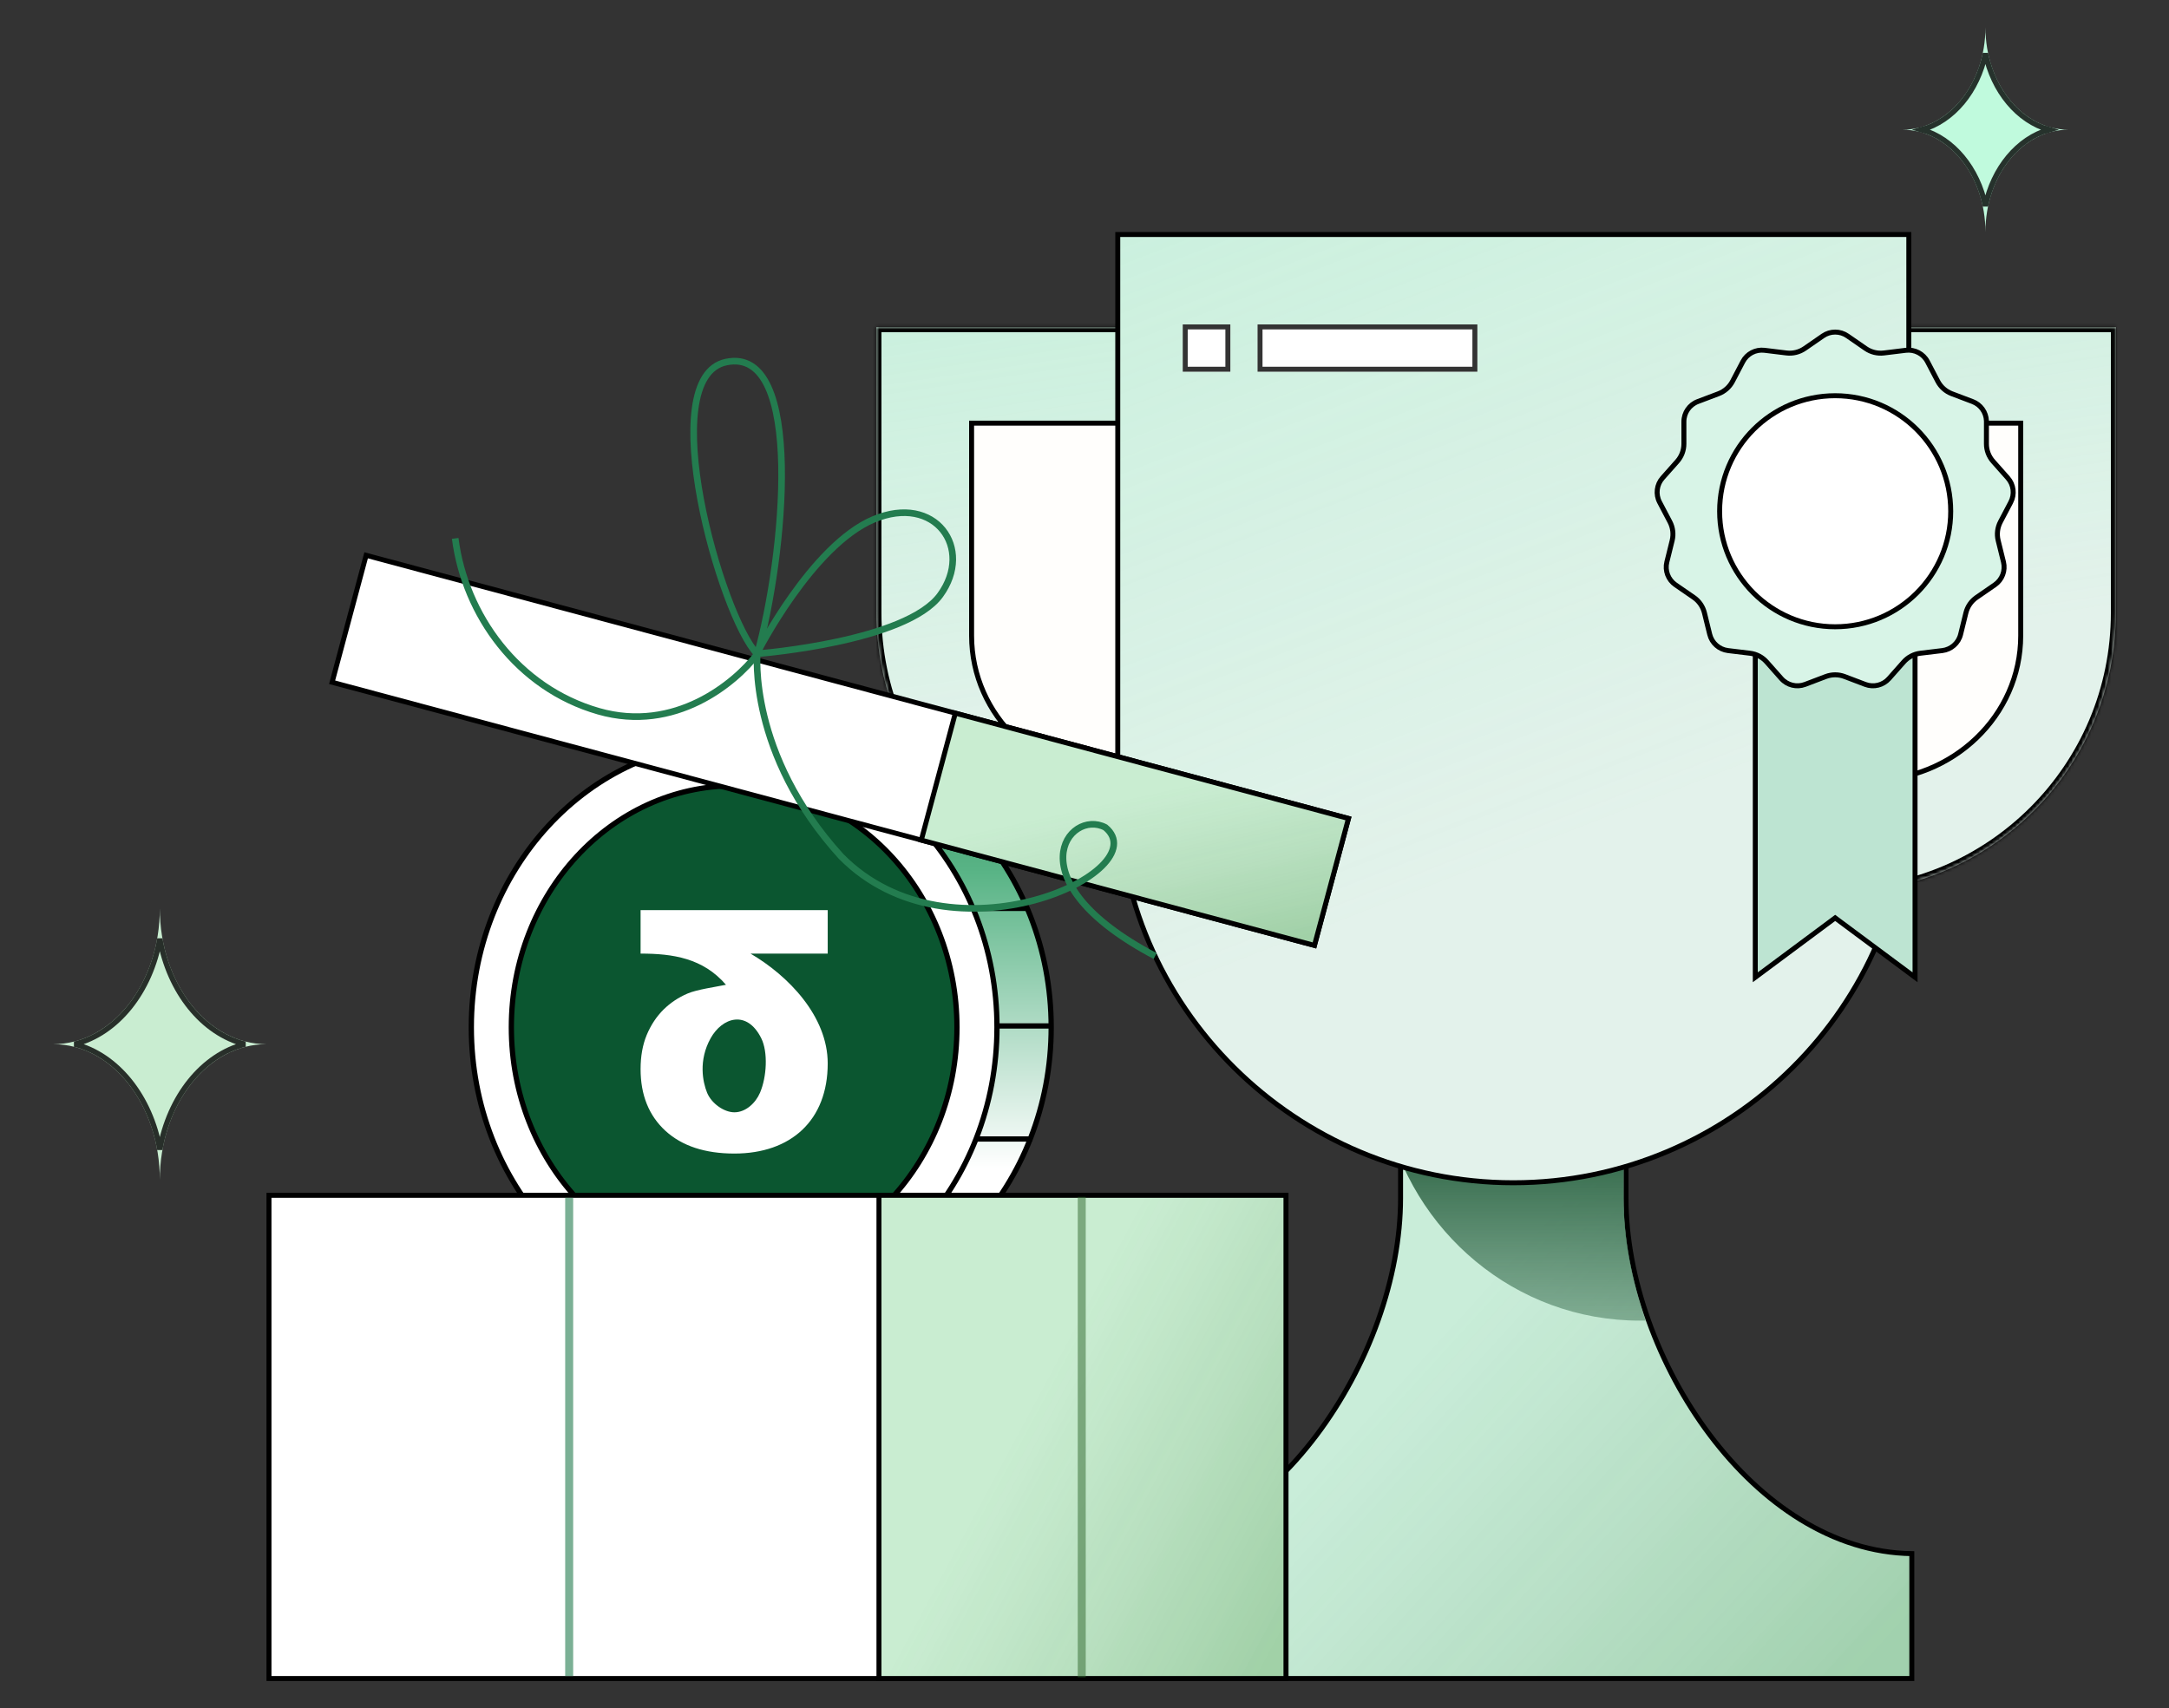<svg width="655" height="516" viewBox="0 0 655 516" fill="none" xmlns="http://www.w3.org/2000/svg">
<rect x="0" y="0" width="655" height="516" fill="#333333" stroke="none"/>
<path d="M491.029 338.896V361.908C491.029 385.945 500.756 412.752 516.459 433.552C531.995 454.131 553.48 468.948 577.333 469.253V506.972H336.643V469.253C360.496 468.948 381.981 454.13 397.517 433.551C413.22 412.751 422.945 385.945 422.945 361.908V338.896H491.029Z" fill="#C9EDD9"/>
<path d="M491.029 338.896V361.908C491.029 385.945 500.756 412.752 516.459 433.552C531.995 454.131 553.48 468.948 577.333 469.253V506.972H336.643V469.253C360.496 468.948 381.981 454.13 397.517 433.551C413.22 412.751 422.945 385.945 422.945 361.908V338.896H491.029Z" fill="url(#paint0_linear_3741_22)" fill-opacity="0.2"/>
<path d="M491.029 338.896V361.908C491.029 385.945 500.756 412.752 516.459 433.552C531.995 454.131 553.48 468.948 577.333 469.253V506.972H336.643V469.253C360.496 468.948 381.981 454.13 397.517 433.551C413.22 412.751 422.945 385.945 422.945 361.908V338.896H491.029Z" stroke="black" stroke-width="1.5"/>
<path d="M490.285 361.158C490.285 373.381 492.656 386.303 496.953 398.857C496.368 398.87 495.781 398.879 495.193 398.879C457.652 398.879 426.259 372.079 418.456 336.244V336.182H490.285V361.158Z" fill="url(#paint1_linear_3741_22)" fill-opacity="0.85"/>
<mask id="path-3-inside-1_3741_22" fill="white">
<path d="M638.947 98.833V185.119C638.947 231.788 601.113 269.621 554.444 269.621H349.181C302.512 269.621 264.679 231.788 264.679 185.119V98.833H638.947Z"/>
</mask>
<path d="M638.947 98.833V185.119C638.947 231.788 601.113 269.621 554.444 269.621H349.181C302.512 269.621 264.679 231.788 264.679 185.119V98.833H638.947Z" fill="#E3F2EB"/>
<path d="M638.947 98.833V185.119C638.947 231.788 601.113 269.621 554.444 269.621H349.181C302.512 269.621 264.679 231.788 264.679 185.119V98.833H638.947Z" fill="url(#paint2_linear_3741_22)" fill-opacity="0.2"/>
<path d="M638.947 98.833H640.447V97.333H638.947V98.833ZM349.181 269.621L349.181 271.121H349.181V269.621ZM264.679 98.833V97.333H263.179V98.833H264.679ZM638.947 98.833H637.447V185.119H638.947H640.447V98.833H638.947ZM638.947 185.119H637.447C637.447 230.96 600.285 268.121 554.444 268.121V269.621V271.121C601.941 271.121 640.447 232.617 640.447 185.119H638.947ZM554.444 269.621V268.121H349.181V269.621V271.121H554.444V269.621ZM349.181 269.621L349.181 268.121C303.34 268.121 266.179 230.96 266.179 185.119H264.679H263.179C263.179 232.617 301.683 271.121 349.181 271.121L349.181 269.621ZM264.679 185.119H266.179V98.833H264.679H263.179V185.119H264.679ZM264.679 98.833V100.333H638.947V98.833V97.333H264.679V98.833Z" fill="black" mask="url(#path-3-inside-1_3741_22)"/>
<path d="M610.218 127.81V192.011C610.218 216.142 589.762 235.761 564.459 235.761H339.166C313.863 235.761 293.407 216.142 293.407 192.011V127.81H610.218Z" fill="#FFFEFC" stroke="black" stroke-width="1.5"/>
<path d="M576.429 70.825V238.474C576.429 304.058 522.582 357.234 456.987 357.234C391.392 357.234 337.546 304.057 337.546 238.474V70.825H576.429Z" fill="#E3F2EB"/>
<path d="M576.429 70.825V238.474C576.429 304.058 522.582 357.234 456.987 357.234C391.392 357.234 337.546 304.057 337.546 238.474V70.825H576.429Z" fill="url(#paint3_linear_3741_22)" fill-opacity="0.2"/>
<path d="M576.429 70.825V238.474C576.429 304.058 522.582 357.234 456.987 357.234C391.392 357.234 337.546 304.057 337.546 238.474V70.825H576.429Z" stroke="black" stroke-width="1.5"/>
<rect x="357.166" y="97.987" width="14.38" height="14.283" fill="white"/>
<rect x="357.916" y="98.737" width="12.88" height="12.783" stroke="black" stroke-opacity="0.8" stroke-width="1.5"/>
<rect x="379.757" y="97.987" width="66.386" height="14.283" fill="white"/>
<rect x="380.507" y="98.737" width="64.886" height="12.783" stroke="black" stroke-opacity="0.8" stroke-width="1.5"/>
<path d="M578.31 167.34V295.175L554.636 277.572L554.188 277.24L553.741 277.572L530.067 295.175V167.34H578.31Z" fill="#BDE4D2" stroke="black" stroke-width="1.5"/>
<path d="M550.496 101.45C552.718 99.914 555.659 99.914 557.881 101.45L563.381 105.252C564.99 106.364 566.952 106.848 568.894 106.611L575.531 105.801C578.212 105.474 580.816 106.84 582.069 109.232L585.173 115.154C586.081 116.887 587.593 118.227 589.423 118.92L595.677 121.287C598.123 122.213 599.767 124.513 599.866 127.111L599.871 127.364L599.866 134.05C599.865 136.006 600.581 137.896 601.88 139.359L606.317 144.361C608.109 146.382 608.464 149.301 607.207 151.691L604.095 157.609C603.185 159.341 602.942 161.348 603.412 163.247L605.015 169.738C605.663 172.36 604.621 175.109 602.397 176.642L596.892 180.437C595.281 181.547 594.134 183.21 593.667 185.11L592.071 191.603C591.426 194.225 589.225 196.175 586.544 196.499L579.906 197.301C577.963 197.535 576.174 198.475 574.878 199.94L570.447 204.947C568.657 206.97 565.803 207.674 563.278 206.715L557.027 204.34C555.198 203.645 553.177 203.645 551.348 204.34L545.098 206.715C542.574 207.674 539.719 206.97 537.929 204.947L533.499 199.94C532.202 198.475 530.413 197.535 528.47 197.301L521.833 196.499C519.151 196.175 516.95 194.225 516.305 191.603L514.71 185.11C514.243 183.21 513.095 181.547 511.484 180.437L505.979 176.642C503.756 175.109 502.712 172.36 503.36 169.738L504.965 163.247C505.434 161.348 505.19 159.341 504.28 157.609L501.17 151.691C499.913 149.301 500.267 146.382 502.059 144.361L506.497 139.359C507.795 137.896 508.512 136.006 508.51 134.05L508.506 127.364C508.504 124.663 510.174 122.243 512.7 121.287L518.954 118.92C520.784 118.227 522.296 116.887 523.204 115.154L526.307 109.232C527.561 106.84 530.164 105.473 532.845 105.801L539.482 106.611C541.424 106.848 543.386 106.364 544.996 105.252L550.496 101.45Z" fill="#D8F4E7" stroke="black" stroke-width="1.5"/>
<circle cx="554.188" cy="154.412" r="34.892" fill="white" stroke="black" stroke-width="1.5"/>
<path d="M238.072 224.24C281.846 224.24 317.44 262.705 317.44 310.29C317.44 357.875 281.846 396.339 238.072 396.339H224.011C187.007 389.092 158.705 352.617 158.705 310.29C158.705 268.215 187.196 231.768 223.888 224.24H238.072Z" fill="url(#paint4_linear_3741_22)" stroke="black" stroke-width="1.593"/>
<path d="M300.721 309.872H317.11" stroke="black" stroke-width="1.593"/>
<path d="M295.258 344.017H311.647" stroke="black" stroke-width="1.593"/>
<path d="M274.092 374.8H290.481" stroke="black" stroke-width="1.593"/>
<path d="M293.892 274.364H310.281" stroke="black" stroke-width="1.593"/>
<path d="M273.406 245.684H290.748" stroke="black" stroke-width="1.593"/>
<path d="M221.699 224.24C265.474 224.24 301.068 262.705 301.068 310.29C301.067 357.875 265.474 396.339 221.699 396.339C177.925 396.339 142.332 357.875 142.332 310.29C142.332 262.705 177.925 224.24 221.699 224.24Z" fill="white" stroke="black" stroke-width="1.593"/>
<path d="M221.699 237.333C258.799 237.333 288.98 269.935 288.98 310.289C288.98 350.642 258.799 383.245 221.699 383.246C184.599 383.246 154.417 350.643 154.417 310.289C154.417 269.935 184.599 237.333 221.699 237.333Z" fill="#0B5630" stroke="black" stroke-width="1.593"/>
<path d="M249.956 321.2C249.956 338.368 238.876 348.415 221.774 348.415C212.9 348.415 205.96 346.128 200.954 341.555C195.948 336.952 193.445 330.735 193.445 322.903C193.445 319.018 194.063 315.58 195.298 312.591C196.566 309.572 198.272 307.002 200.418 304.879C202.498 302.847 204.903 301.248 207.634 300.082C210.364 298.886 216.24 298.064 219.23 297.437C212.298 289.387 203.185 288.021 193.445 288.021V274.882H249.956V288.021H226.642C238.092 294.726 249.956 306.963 249.956 321.2ZM229.877 313.571C225.528 304.879 218.094 307.323 214.607 313.571C210.882 320.246 212.202 326.788 213.525 330.032C214.847 333.276 218.632 335.956 221.774 335.956C225.188 335.956 228.185 333.156 229.516 330.032C231.545 325.273 231.969 317.753 229.877 313.571Z" fill="white"/>
<rect x="81.228" y="361.028" width="307.111" height="145.945" fill="white" stroke="black" stroke-width="1.5"/>
<rect x="265.429" y="361.028" width="122.91" height="145.945" fill="#C9EDD1"/>
<rect x="265.429" y="361.028" width="122.91" height="145.945" fill="url(#paint5_linear_3741_22)" fill-opacity="0.2"/>
<rect x="265.429" y="361.028" width="122.91" height="145.945" stroke="black" stroke-width="1.5"/>
<path opacity="0.5" d="M326.668 361.481V506.62" stroke="#2E662D" stroke-width="2.414"/>
<path opacity="0.6" d="M171.882 361.771L171.882 506.224" stroke="#237C4F" stroke-width="2.414"/>
<rect x="110.567" y="167.723" width="307.111" height="39.697" transform="rotate(15 110.567 167.723)" fill="white" stroke="black" stroke-width="1.5"/>
<rect x="288.492" y="215.398" width="122.91" height="39.697" transform="rotate(15 288.492 215.398)" fill="#C9EDD1"/>
<rect x="288.492" y="215.398" width="122.91" height="39.697" transform="rotate(15 288.492 215.398)" fill="url(#paint6_linear_3741_22)" fill-opacity="0.2"/>
<rect x="288.492" y="215.398" width="122.91" height="39.697" transform="rotate(15 288.492 215.398)" stroke="black" stroke-width="1.5"/>
<path d="M348.842 288.755C305.696 265.976 322.791 244.114 333.792 249.905C349.739 263.021 287.277 292.517 253.99 258.655C225.723 227.567 228.693 197.125 228.693 197.125C228.693 197.125 245.115 164.778 263.788 156.885C282.461 148.993 294.155 165.68 283.924 179.735C273.693 193.79 229.589 197.365 229.589 197.365" stroke="#237C4F" stroke-width="2"/>
<path d="M137.461 162.614C140.418 185.745 156.332 207.812 180.767 214.825C203.774 221.428 221.933 206.397 228.682 197.57M228.682 197.57C229.101 197.022 228.353 198.094 228.691 197.587C236.832 168.375 243.2 104.373 219.303 109.353C197.193 113.963 217.739 186.233 228.682 197.57Z" stroke="#237C4F" stroke-width="2"/>
<path d="M48.266 274.363C48.266 297.013 62.688 315.375 80.478 315.375C62.688 315.375 48.266 333.736 48.266 356.387C48.266 333.736 33.844 315.375 16.053 315.375C33.844 315.375 48.266 297.013 48.266 274.363Z" fill="#C9EDD1"/>
<path d="M48.265 283.531C51.092 299.507 61.148 312.154 74.012 315.375C61.148 318.596 51.092 331.242 48.265 347.218C45.438 331.242 35.382 318.596 22.518 315.375C35.382 312.154 45.439 299.508 48.265 283.531Z" stroke="black" stroke-opacity="0.8" stroke-width="1.6"/>
<path d="M599.564 8.276C599.564 25.342 610.776 39.176 624.606 39.176C610.776 39.176 599.564 53.01 599.564 70.075C599.564 53.01 588.352 39.176 574.522 39.176C588.352 39.176 599.564 25.342 599.564 8.276Z" fill="#C0FADD"/>
<path d="M599.564 16.121C601.93 27.505 609.328 36.52 618.8 39.176C609.328 41.832 601.93 50.846 599.564 62.23C597.197 50.846 589.8 41.832 580.328 39.176C589.8 36.52 597.198 27.505 599.564 16.121Z" stroke="black" stroke-opacity="0.8" stroke-width="1.6"/>
<defs>
<linearGradient id="paint0_linear_3741_22" x1="406.862" y1="433.201" x2="527.586" y2="543.076" gradientUnits="userSpaceOnUse">
<stop stop-color="#336A33" stop-opacity="0"/>
<stop offset="1" stop-color="#005F00"/>
</linearGradient>
<linearGradient id="paint1_linear_3741_22" x1="457.705" y1="353.989" x2="457.705" y2="398.879" gradientUnits="userSpaceOnUse">
<stop stop-color="#255C3C"/>
<stop offset="1" stop-color="#255C3C" stop-opacity="0.5"/>
</linearGradient>
<linearGradient id="paint2_linear_3741_22" x1="365.874" y1="77.164" x2="391.587" y2="250.226" gradientUnits="userSpaceOnUse">
<stop stop-color="#64EAA6"/>
<stop offset="0.832" stop-color="#64EAA6" stop-opacity="0"/>
</linearGradient>
<linearGradient id="paint3_linear_3741_22" x1="401.791" y1="33.546" x2="502.722" y2="292.37" gradientUnits="userSpaceOnUse">
<stop stop-color="#64EAA6"/>
<stop offset="0.832" stop-color="#64EAA6" stop-opacity="0"/>
</linearGradient>
<linearGradient id="paint4_linear_3741_22" x1="238.072" y1="223.443" x2="238.072" y2="397.136" gradientUnits="userSpaceOnUse">
<stop stop-color="#399264"/>
<stop offset="0.231" stop-color="#59B486"/>
<stop offset="0.745" stop-color="white"/>
<stop offset="1" stop-color="white"/>
</linearGradient>
<linearGradient id="paint5_linear_3741_22" x1="301.135" y1="442.928" x2="389.09" y2="490.221" gradientUnits="userSpaceOnUse">
<stop stop-color="#336A33" stop-opacity="0"/>
<stop offset="1" stop-color="#005F00"/>
</linearGradient>
<linearGradient id="paint6_linear_3741_22" x1="324.418" y1="237.571" x2="348.523" y2="283.962" gradientUnits="userSpaceOnUse">
<stop stop-color="#336A33" stop-opacity="0"/>
<stop offset="1" stop-color="#005F00"/>
</linearGradient>
</defs>
</svg>
